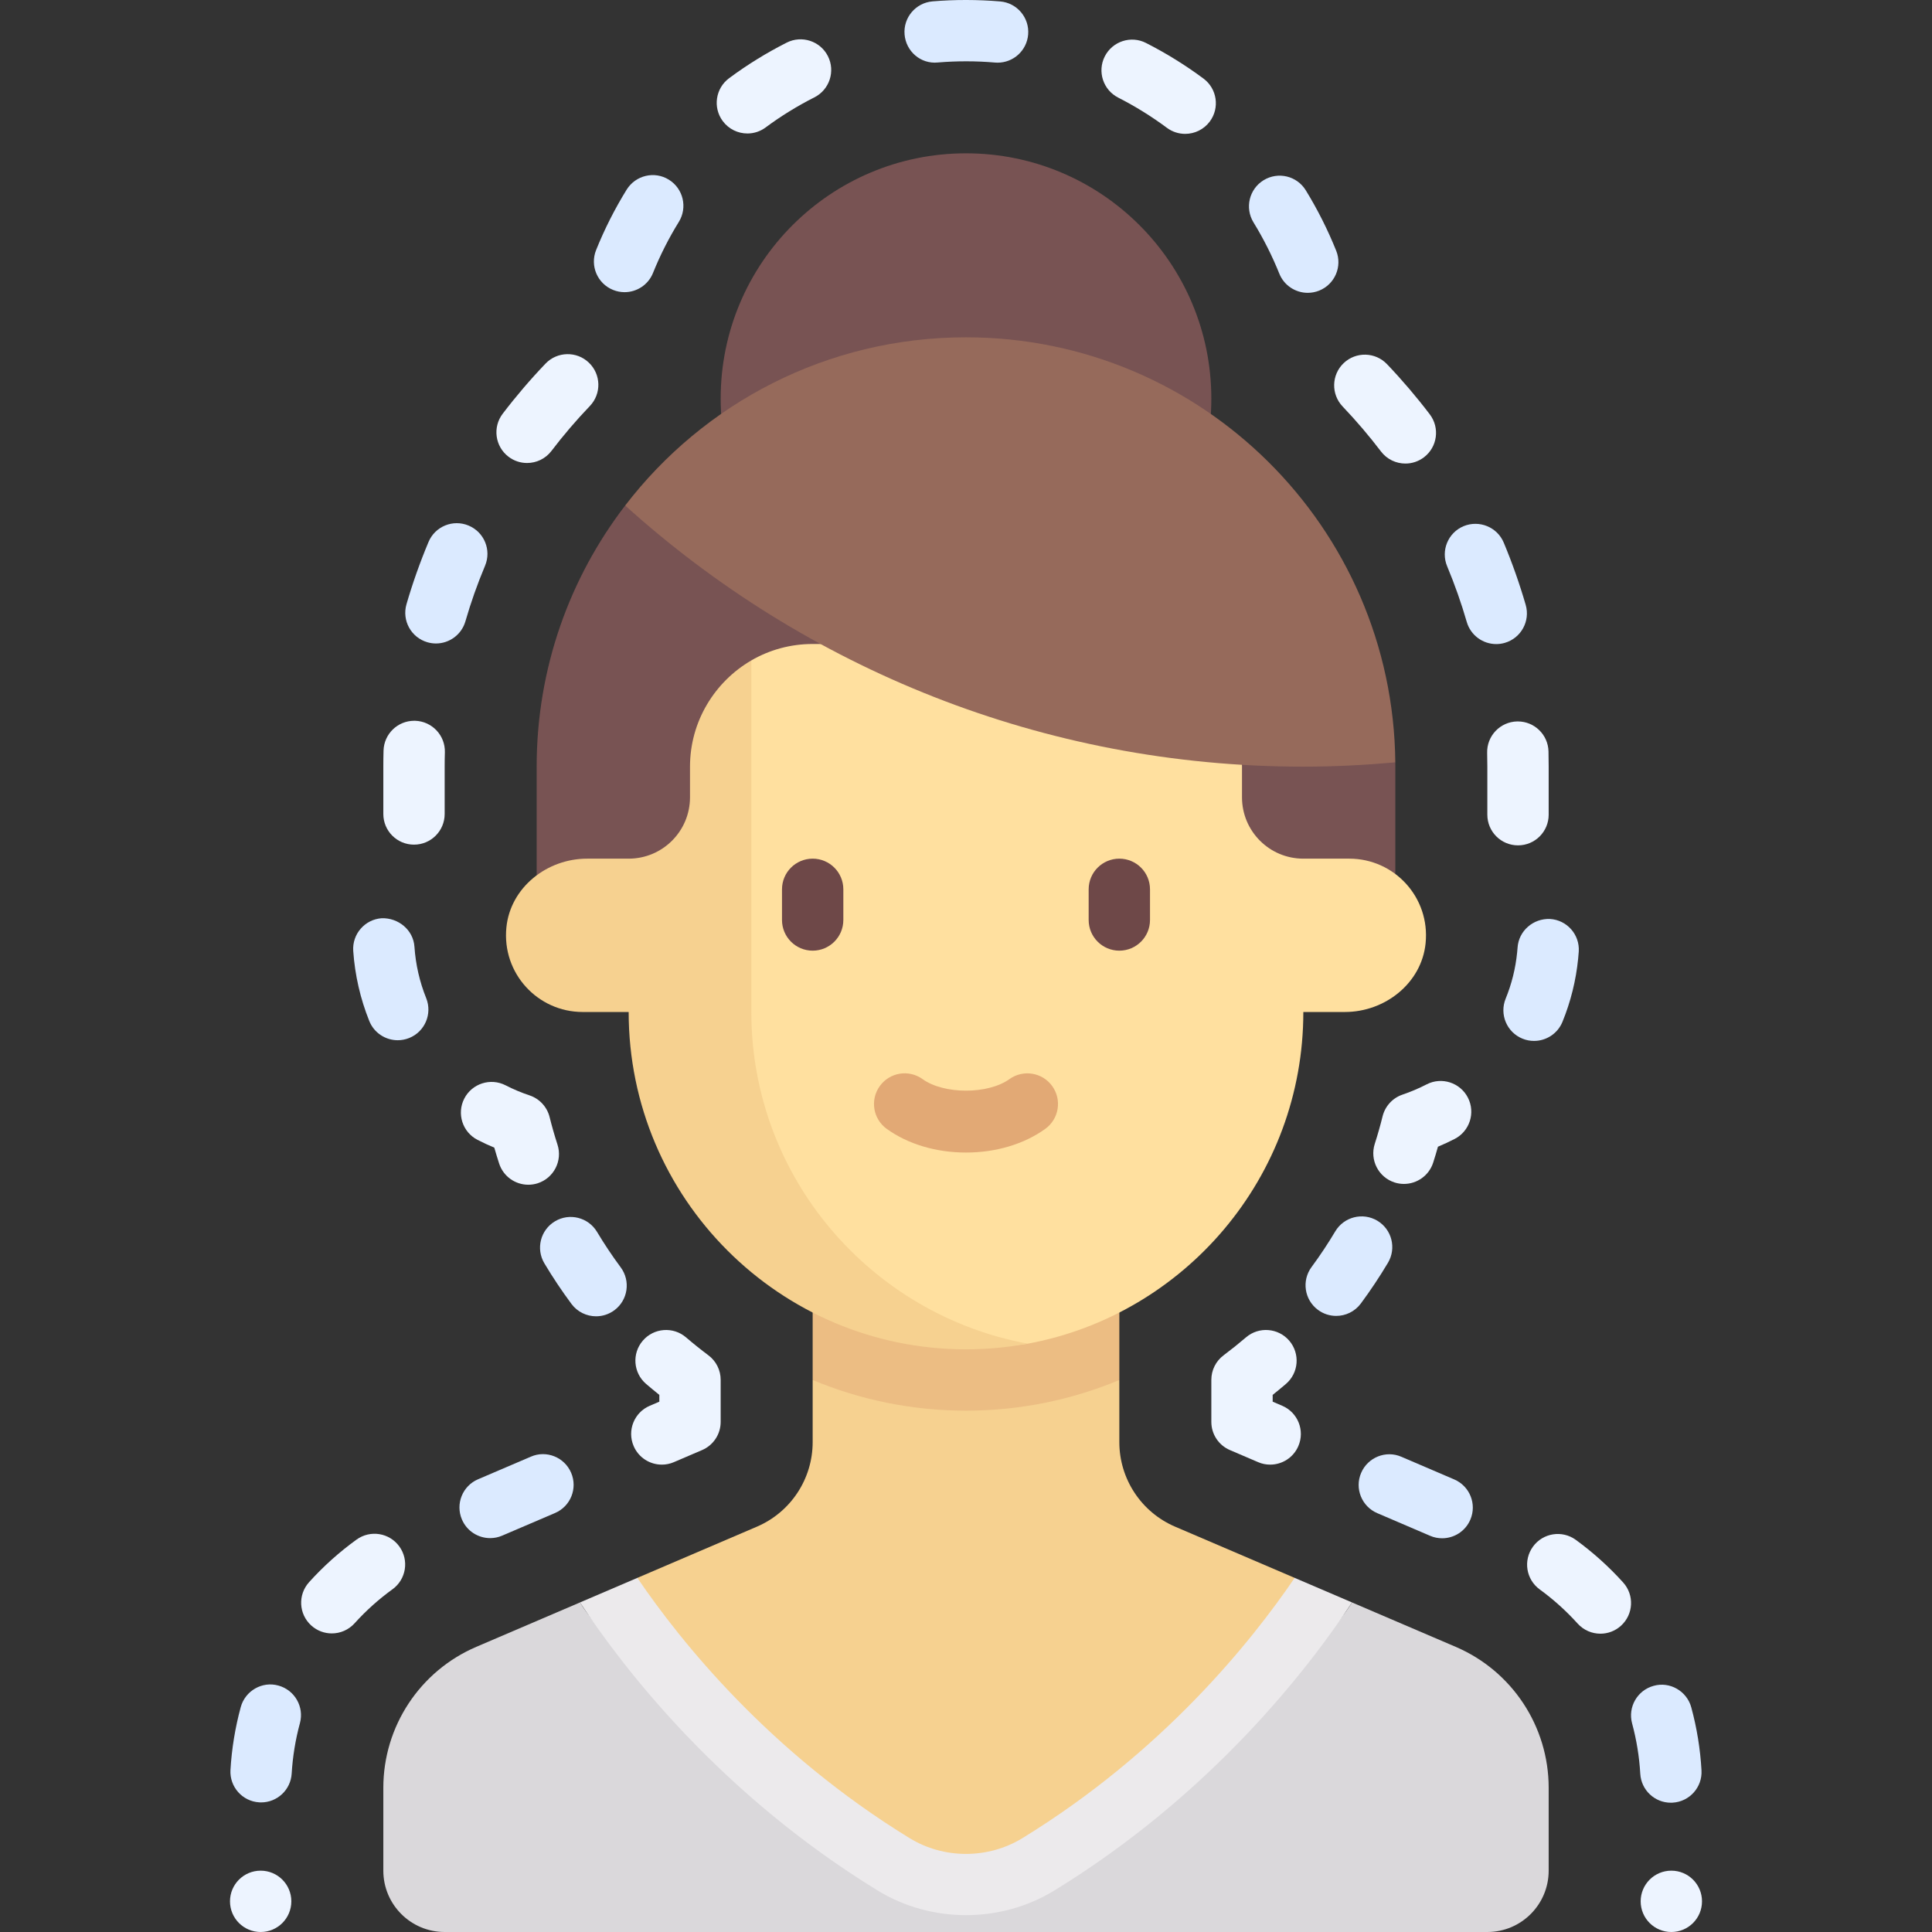 <?xml version="1.0" encoding="UTF-8" standalone="no"?><!-- icon666.com - MILLIONS OF FREE VECTOR ICONS --><svg width="1024" height="1024" id="Capa_1" enable-background="new 0 0 512 512" viewBox="0 0 512 512" xmlns="http://www.w3.org/2000/svg"><rect x="0" y="0" width="512" height="512" fill="#333333" stroke="none"/><g><path d="m343.098 418.153-31.68-13.568c-8.967-3.841-14.782-12.657-14.782-22.412v-16.457h-81.271v16.457c0 9.756-5.815 18.572-14.783 22.413l-31.68 13.568-51.062 85.346h276.32z" fill="#f6d190"/><path d="m215.365 365.716c12.512 5.219 26.231 8.124 40.635 8.124s28.123-2.904 40.635-8.124v-32.512h-81.271v32.512z" fill="#ecbd83"/><path d="m369.773 202.032-204.094-68.063c-14.713 19.174-23.458 43.167-23.458 69.203v40.635h227.558v-40.635c0-.381-.002-.761-.006-1.14z" fill="#785353"/><path d="m357.588 227.553h-12.191c-8.977 0-16.254-7.277-16.254-16.254v-.033-8.094c0-17.954-14.554-32.508-32.508-32.508h-81.271c-5.922 0-11.474 1.583-16.256 4.35l-23.608 88.486c0 49.372 31.127 92.25 80.5 92.25 5.598 0 11.076 1.321 16.39.337 41.545-7.698 73.008-44.124 73.007-87.899h11.032c10.629 0 20.313-7.647 21.372-18.222 1.217-12.163-8.3-22.413-20.213-22.413z" fill="#ffe09f"/><path d="m199.111 268.188v-93.173c-9.676 5.632-16.254 16.154-16.254 28.156v8.127c0 8.977-7.277 16.254-16.254 16.254h-11.03c-10.628 0-20.313 7.646-21.373 18.221-1.218 12.162 8.299 22.414 20.212 22.414h12.191v.001c0 49.372 40.024 89.397 89.397 89.397 5.559 0 11.111-.528 16.39-1.499-41.601-7.652-73.279-44.084-73.279-87.898z" fill="#f6d190"/><circle cx="256" cy="105.647" fill="#785353" r="65.016"/><path d="m256 89.393c-36.82 0-69.525 17.45-90.321 44.575 47.551 42.932 110.609 69.204 179.718 69.204 8.204 0 16.359-.419 24.376-1.14-.623-62.304-51.322-112.639-113.773-112.639z" fill="#966a5b"/><path d="m215.365 251.934c-4.492 0-8.127-3.639-8.127-8.127v-8.127c0-4.488 3.635-8.127 8.127-8.127s8.127 3.639 8.127 8.127v8.127c0 4.488-3.635 8.127-8.127 8.127z" fill="#6e4848"/><path d="m296.635 251.934c-4.492 0-8.127-3.639-8.127-8.127v-8.127c0-4.488 3.635-8.127 8.127-8.127s8.127 3.639 8.127 8.127v8.127c0 4.488-3.635 8.127-8.127 8.127z" fill="#6e4848"/><path d="m256 305.435c-7.921 0-15.381-2.222-21-6.27-3.643-2.619-4.476-7.698-1.849-11.341 2.619-3.651 7.698-4.476 11.341-1.849 5.667 4.079 17.349 4.079 23.016 0 3.643-2.611 8.722-1.794 11.341 1.849 2.627 3.643 1.794 8.722-1.849 11.341-5.619 4.047-13.079 6.27-21 6.27z" fill="#e2a975"/><path d="m442.922 512c-4.492 0-8.127-3.635-8.127-8.127 0-4.492 3.635-8.127 8.127-8.127s8.127 3.635 8.127 8.127c0 4.492-3.635 8.127-8.127 8.127z" fill="#edf4ff"/><path d="m442.795 477.738c-4.278 0-7.857-3.341-8.103-7.667-.262-4.508-.992-9-2.167-13.341-1.175-4.325 1.381-8.794 5.714-9.968 4.27-1.214 8.794 1.381 9.968 5.714 1.476 5.421 2.389 11.032 2.706 16.675.262 4.476-3.167 8.318-7.651 8.572-.149.007-.308.015-.467.015z" fill="#dbeaff"/><path d="m424.121 432.944c-2.214 0-4.429-.905-6.032-2.683-3.024-3.349-6.405-6.397-10.04-9.04s-4.437-7.722-1.794-11.349c2.635-3.635 7.73-4.437 11.349-1.794 4.548 3.31 8.77 7.103 12.548 11.294 3.008 3.333 2.746 8.468-.587 11.476-1.555 1.405-3.5 2.096-5.444 2.096z" fill="#edf4ff"/><path d="m382.184 407.658c-1.071 0-2.159-.206-3.198-.659l-14-6c-4.127-1.77-6.04-6.548-4.27-10.667 1.77-4.135 6.579-6.056 10.667-4.27l14 6c4.127 1.77 6.04 6.548 4.27 10.667-1.318 3.087-4.318 4.929-7.469 4.929z" fill="#dbeaff"/><path d="m336.612 388.142c-1.071 0-2.159-.206-3.198-.659l-7.468-3.198c-2.992-1.278-4.929-4.214-4.929-7.468v-11.151c0-2.564 1.206-4.976 3.262-6.508 2.032-1.524 4.016-3.111 5.937-4.754 3.405-2.913 8.54-2.508 11.46.905 2.913 3.421 2.508 8.548-.905 11.46-1.151.976-2.317 1.944-3.5 2.889v1.802l2.54 1.087c4.127 1.762 6.04 6.54 4.27 10.667-1.318 3.086-4.318 4.928-7.469 4.928z" fill="#edf4ff"/><path d="m354.104 348.729c-1.675 0-3.373-.516-4.825-1.595-3.611-2.667-4.373-7.754-1.698-11.365 2.23-3.016 4.341-6.191 6.278-9.445 2.302-3.857 7.294-5.119 11.143-2.825 3.857 2.302 5.119 7.286 2.825 11.143-2.214 3.714-4.627 7.341-7.183 10.794-1.595 2.15-4.048 3.293-6.54 3.293z" fill="#dbeaff"/><path d="m372.065 313.752c-.817 0-1.651-.119-2.468-.381-4.278-1.365-6.635-5.937-5.278-10.214.778-2.421 1.476-4.873 2.087-7.349.675-2.675 2.651-4.833 5.27-5.722 2.19-.746 4.341-1.659 6.389-2.714 4-2.071 8.905-.468 10.945 3.516 2.048 4 .476 8.897-3.516 10.945-1.444.738-2.921 1.429-4.421 2.056-.397 1.413-.817 2.817-1.262 4.206-1.104 3.451-4.302 5.657-7.746 5.657z" fill="#edf4ff"/><path d="m406.541 275.855c-1.032 0-2.071-.19-3.079-.603-4.151-1.698-6.143-6.444-4.444-10.603 1.595-3.897 2.619-8.016 3.04-12.246l.111-1.246c.278-4.476 4.175-7.81 8.603-7.619 4.476.27 7.889 4.119 7.619 8.603-.04.651-.095 1.294-.167 1.937-.571 5.722-1.968 11.373-4.159 16.73-1.286 3.142-4.325 5.047-7.524 5.047z" fill="#dbeaff"/><path d="m105.403 275.672c-3.222 0-6.27-1.929-7.54-5.095-2.381-5.929-3.81-12.175-4.254-18.572-.302-4.476 3.079-8.357 7.556-8.667 4.389-.127 8.357 3.071 8.667 7.556.317 4.691 1.365 9.278 3.111 13.619 1.675 4.167-.349 8.905-4.508 10.572-1 .397-2.024.587-3.032.587z" fill="#dbeaff"/><path d="m402.287 224.029c-4.492 0-8.127-3.635-8.127-8.127v-12.73c0-1.222-.016-2.437-.048-3.659-.111-4.484 3.437-8.214 7.929-8.325h.206c4.389 0 8.008 3.508 8.119 7.929.032 1.349.048 2.706.048 4.056v12.73c0 4.491-3.635 8.126-8.127 8.126z" fill="#edf4ff"/><path d="m109.713 223.839c-4.492 0-8.127-3.635-8.127-8.127v-12.54c0-1.421.016-2.849.056-4.27.135-4.405 3.746-7.889 8.119-7.889h.246c4.492.135 8.016 3.881 7.889 8.365-.04 1.262-.056 2.532-.056 3.794v12.54c0 4.492-3.635 8.127-8.127 8.127z" fill="#edf4ff"/><path d="m396.517 170.687c-3.532 0-6.778-2.31-7.81-5.865-1.437-4.98-3.191-9.941-5.198-14.754-1.73-4.139.222-8.901 4.365-10.631 4.127-1.698 8.905.226 10.635 4.369 2.246 5.377 4.198 10.925 5.818 16.492 1.246 4.314-1.238 8.822-5.548 10.068-.754.218-1.516.321-2.262.321z" fill="#dbeaff"/><path d="m115.53 170.529c-.746 0-1.508-.107-2.262-.325-4.31-1.246-6.794-5.754-5.548-10.068 1.611-5.556 3.579-11.107 5.841-16.504 1.73-4.151 6.524-6.087 10.635-4.345 4.143 1.734 6.087 6.5 4.349 10.639-2.024 4.818-3.778 9.774-5.206 14.734-1.031 3.555-4.277 5.869-7.809 5.869z" fill="#dbeaff"/><path d="m372.446 122.846c-2.452 0-4.881-1.107-6.476-3.21-3.135-4.123-6.556-8.131-10.159-11.913-3.095-3.246-2.976-8.393.27-11.488 3.254-3.099 8.397-2.976 11.492.274 4.024 4.218 7.833 8.691 11.333 13.294 2.714 3.571 2.024 8.671-1.548 11.385-1.476 1.118-3.198 1.658-4.912 1.658z" fill="#edf4ff"/><path d="m139.674 122.699c-1.714 0-3.444-.54-4.913-1.659-3.571-2.718-4.262-7.818-1.548-11.389 3.508-4.607 7.325-9.079 11.357-13.29 3.103-3.246 8.262-3.353 11.492-.25 3.246 3.103 3.357 8.246.254 11.488-3.611 3.77-7.032 7.77-10.167 11.893-1.602 2.104-4.023 3.207-6.475 3.207z" fill="#edf4ff"/><path d="m346.564 77.603c-3.222 0-6.27-1.929-7.54-5.103-1.881-4.671-4.175-9.234-6.833-13.564-2.349-3.825-1.151-8.829 2.675-11.179 3.841-2.349 8.833-1.155 11.183 2.679 3.135 5.107 5.841 10.492 8.056 16.008 1.675 4.163-.349 8.897-4.508 10.572-.993.397-2.025.587-3.033.587z" fill="#dbeaff"/><path d="m165.515 77.428c-1.008 0-2.04-.19-3.032-.591-4.167-1.671-6.183-6.405-4.508-10.572 2.214-5.516 4.937-10.901 8.095-16.008 2.365-3.814 7.389-5.004 11.183-2.639 3.817 2.357 5 7.365 2.643 11.187-2.667 4.318-4.968 8.865-6.841 13.524-1.27 3.171-4.326 5.099-7.54 5.099z" fill="#dbeaff"/><path d="m314.08 35.476c-1.683 0-3.381-.52-4.841-1.603-4.056-3.016-8.397-5.706-12.897-8-4-2.036-5.595-6.929-3.564-10.929 2.04-4 6.937-5.603 10.929-3.556 5.318 2.702 10.445 5.881 15.23 9.437 3.603 2.679 4.349 7.77 1.675 11.373-1.596 2.143-4.048 3.278-6.532 3.278z" fill="#edf4ff"/><path d="m198.071 35.373c-2.484 0-4.937-1.135-6.532-3.282-2.675-3.603-1.921-8.695 1.683-11.369 4.786-3.556 9.921-6.726 15.262-9.429 4-2.02 8.897-.417 10.921 3.587s.421 8.893-3.587 10.921c-4.524 2.286-8.865 4.964-12.913 7.968-1.453 1.084-3.152 1.604-4.834 1.604z" fill="#edf4ff"/><path d="m264.381 16.606c-.23 0-.46-.008-.69-.028-5.008-.437-10.183-.44-15.191-.016-4.5.444-8.405-2.944-8.778-7.421-.381-4.472 2.944-8.401 7.413-8.778 5.929-.5 12.024-.476 17.921.016 4.476.381 7.794 4.314 7.413 8.786-.358 4.239-3.905 7.441-8.088 7.441z" fill="#dbeaff"/><path d="m140.007 313.966c-3.437 0-6.627-2.19-7.738-5.635-.444-1.389-.873-2.786-1.278-4.198-1.5-.619-2.984-1.31-4.437-2.056-3.992-2.048-5.564-6.945-3.516-10.945 2.048-3.984 6.945-5.564 10.945-3.516 2.056 1.056 4.191 1.952 6.341 2.667 2.643.881 4.651 3.048 5.325 5.746.611 2.468 1.317 4.905 2.095 7.318 1.373 4.27-.976 8.849-5.246 10.23-.824.262-1.666.389-2.491.389z" fill="#edf4ff"/><path d="m157.975 348.832c-2.484 0-4.937-1.135-6.532-3.278-2.556-3.444-4.976-7.064-7.175-10.754-2.302-3.849-1.048-8.841 2.81-11.143 3.841-2.302 8.833-1.048 11.143 2.81 1.929 3.222 4.04 6.381 6.27 9.389 2.675 3.611 1.929 8.698-1.675 11.373-1.46 1.079-3.158 1.603-4.841 1.603z" fill="#dbeaff"/><path d="m175.388 388.142c-3.151 0-6.151-1.841-7.468-4.929-1.77-4.127.143-8.905 4.27-10.667l2.54-1.087v-1.802c-1.19-.952-2.357-1.921-3.5-2.897-3.413-2.921-3.81-8.056-.889-11.46 2.929-3.421 8.064-3.794 11.46-.889 1.913 1.643 3.897 3.23 5.921 4.746 2.056 1.532 3.262 3.944 3.262 6.508v11.151c0 3.254-1.937 6.191-4.929 7.468l-7.468 3.198c-1.04.453-2.127.66-3.199.66z" fill="#edf4ff"/><path d="m69.197 477.658c-.159 0-.325-.008-.484-.016-4.484-.262-7.897-4.111-7.635-8.587.325-5.619 1.246-11.222 2.722-16.651 1.175-4.333 5.706-6.921 9.968-5.714 4.333 1.175 6.889 5.643 5.714 9.968-1.183 4.357-1.913 8.849-2.183 13.349-.253 4.318-3.832 7.651-8.102 7.651z" fill="#dbeaff"/><path d="m87.935 432.872c-1.944 0-3.889-.69-5.444-2.095-3.333-3.008-3.595-8.143-.587-11.476 3.77-4.183 8-7.976 12.572-11.286 3.651-2.643 8.722-1.817 11.349 1.81 2.635 3.635 1.825 8.722-1.81 11.349-3.659 2.651-7.04 5.683-10.048 9.016-1.603 1.777-3.818 2.682-6.032 2.682z" fill="#edf4ff"/><path d="m129.888 407.618c-3.151 0-6.151-1.849-7.468-4.929-1.77-4.127.143-8.905 4.27-10.667l14-5.992c4.095-1.794 8.897.135 10.667 4.27 1.77 4.127-.143 8.905-4.27 10.667l-14 5.992c-1.041.453-2.128.659-3.199.659z" fill="#dbeaff"/><path d="m69.078 512c-4.492 0-8.127-3.635-8.127-8.127 0-4.492 3.635-8.127 8.127-8.127s8.127 3.635 8.127 8.127c0 4.492-3.635 8.127-8.127 8.127z" fill="#edf4ff"/><path d="m385.777 436.432-27.474-11.766c-8.277 13.576-42.172 43.837-84.439 69.761-10.885 6.677-24.841 6.677-35.727 0-42.267-25.924-76.162-56.185-84.439-69.761l-27.474 11.766c-14.946 6.401-24.638 21.094-24.638 37.354v21.961c0 8.977 7.277 16.254 16.254 16.254h276.32c8.976 0 16.254-7.277 16.254-16.254v-21.961c0-16.26-9.691-30.953-24.637-37.354z" fill="#dad8db"/><path d="m232.555 500.984c7.119 4.365 15.278 6.548 23.445 6.548 8.159 0 16.326-2.183 23.445-6.548 41.585-25.508 67.169-58.595 78.858-76.319l-15.205-6.512c-11.556 16.999-35 46.188-72.145 68.973-9.095 5.572-20.826 5.572-29.905 0-37.145-22.785-60.589-51.975-72.145-68.973l-15.205 6.512c11.689 17.724 37.272 50.811 78.857 76.319z" fill="#eceaec"/></g></svg>